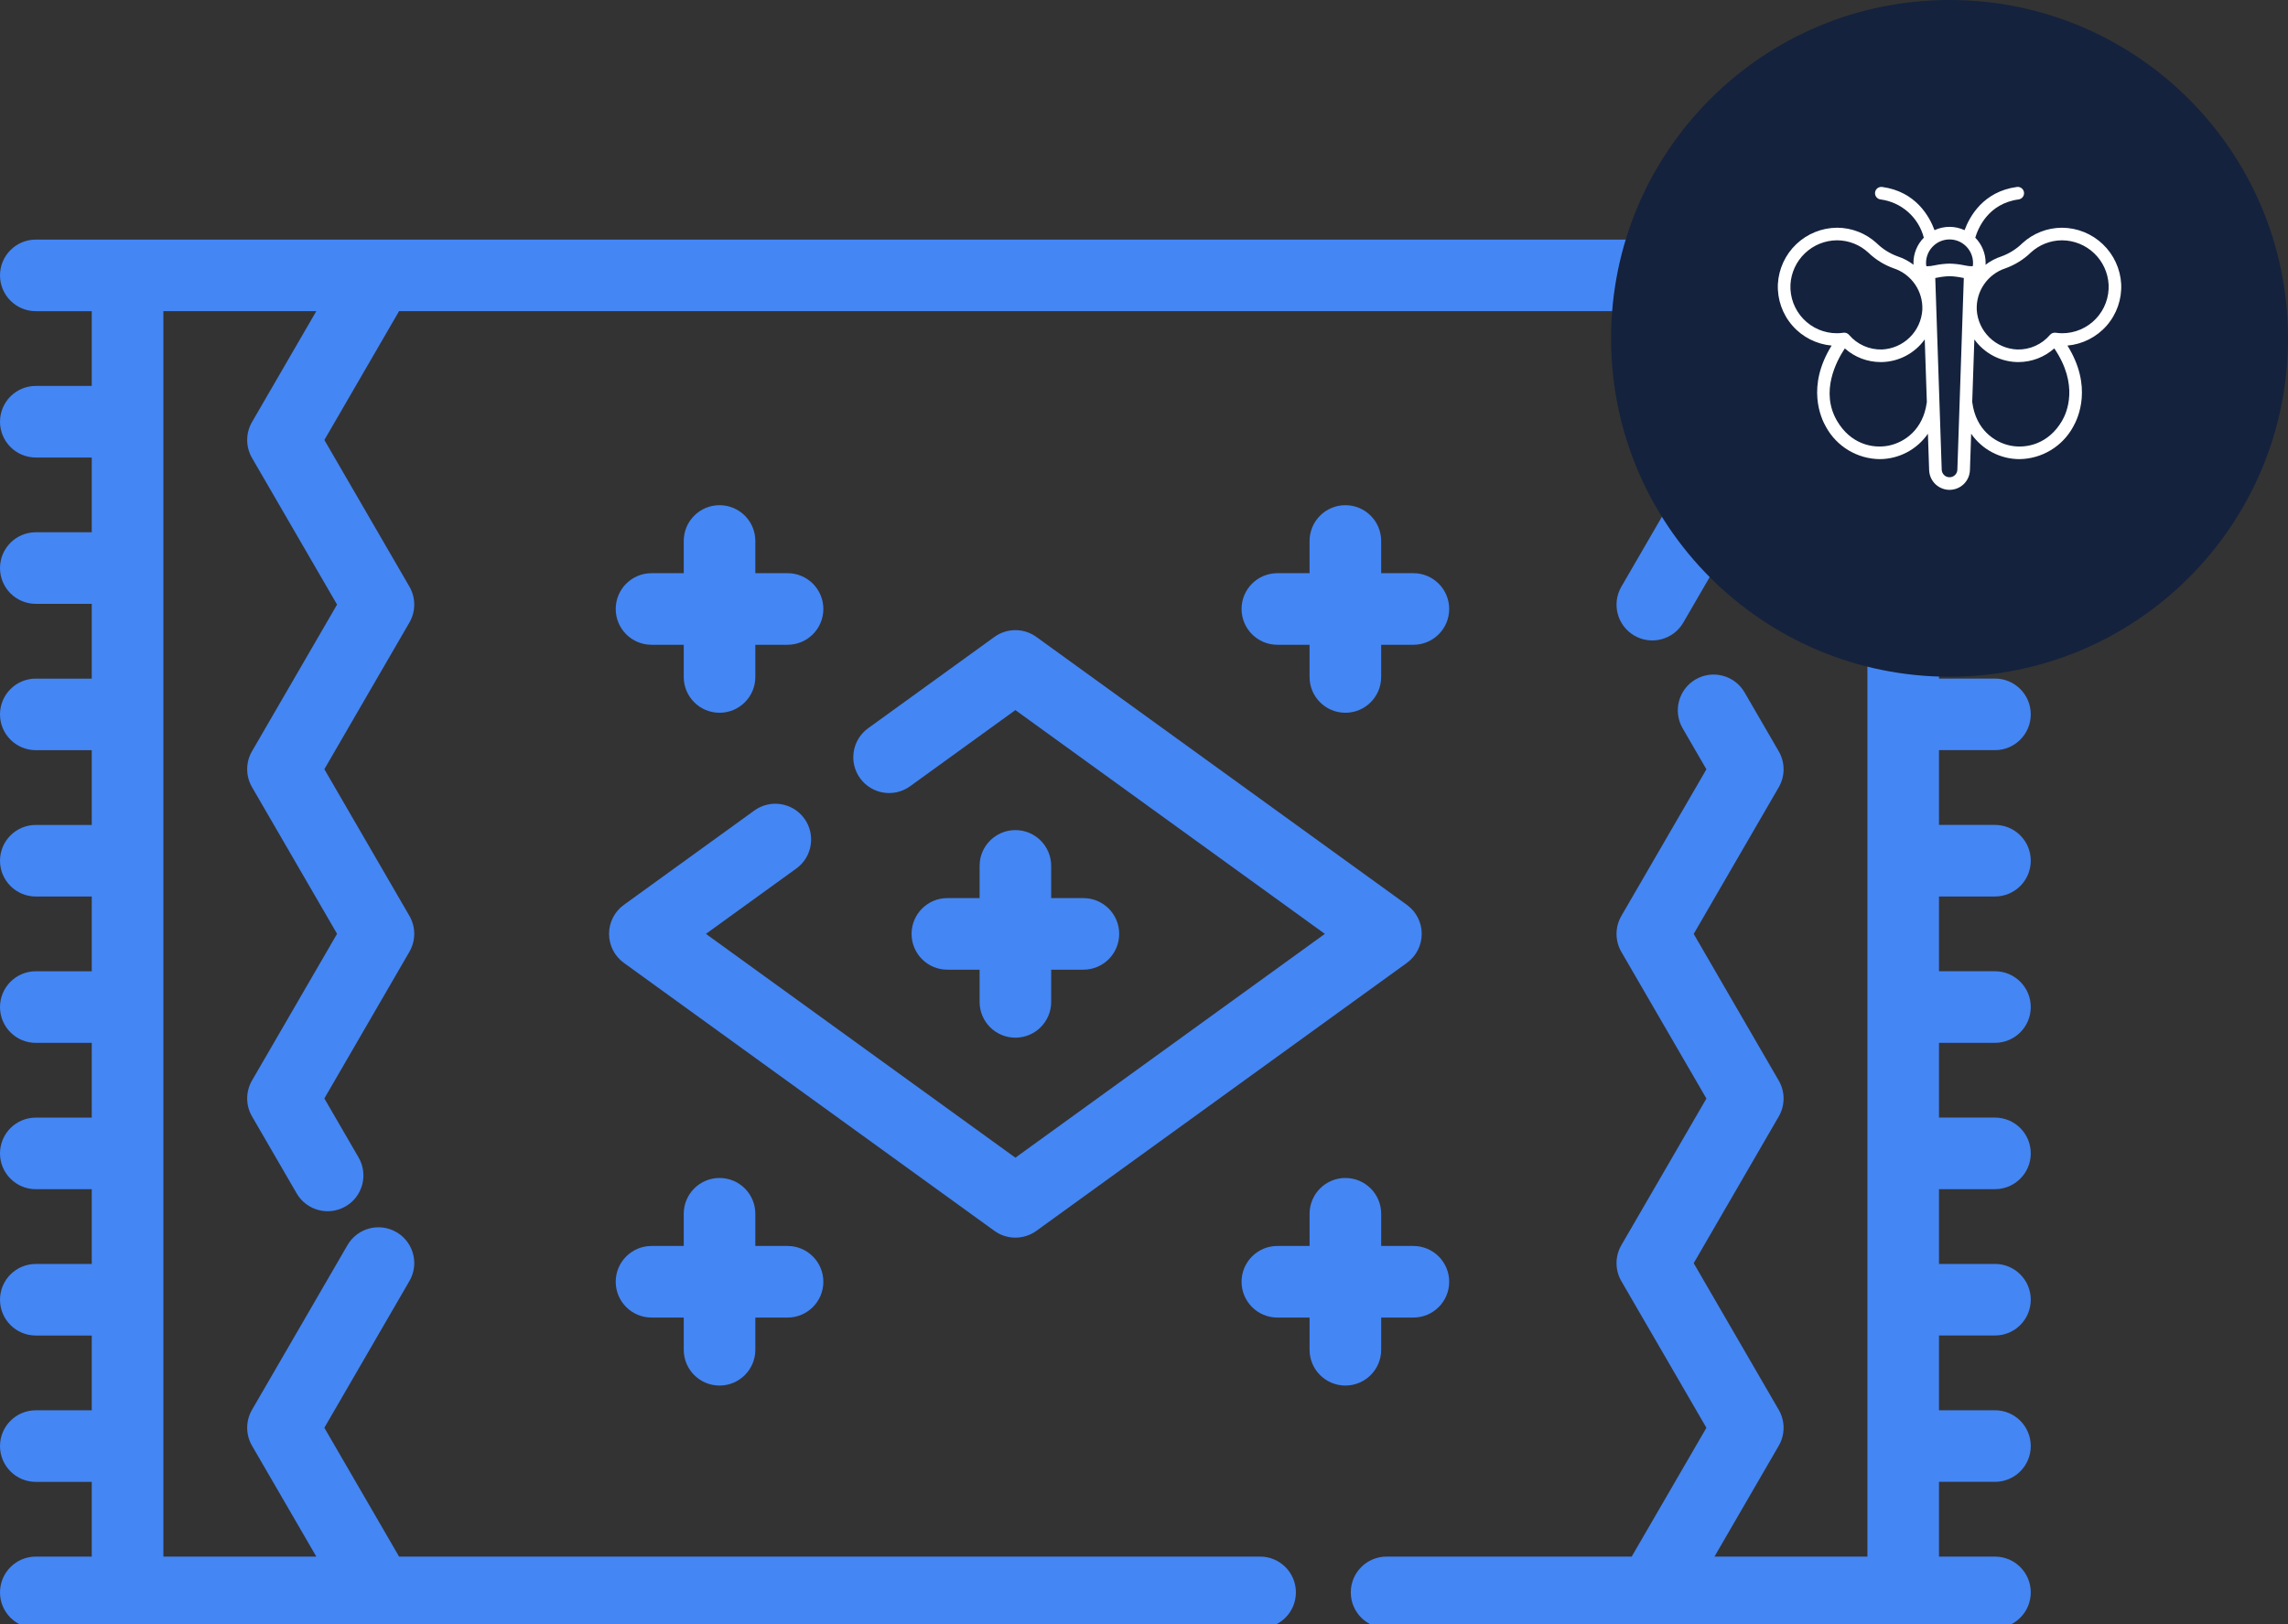 <?xml version="1.0" encoding="UTF-8"?> <svg xmlns="http://www.w3.org/2000/svg" width="169" height="120" viewBox="0 0 169 120" fill="none"><rect x="0" y="0" width="169" height="120" fill="#333333" stroke="none"/> <g clip-path="url(#clip0)"> <path d="M2.644 17.702C1.184 17.702 0 18.886 0 20.346C0 21.807 1.184 22.991 2.644 22.991H6.778V28.514H2.644C1.184 28.514 0 29.698 0 31.159C0 32.619 1.184 33.803 2.644 33.803H6.778V39.327H2.644C1.184 39.327 0 40.51 0 41.971C0 43.431 1.184 44.615 2.644 44.615H6.778V50.139H2.644C1.184 50.139 0 51.322 0 52.783C0 54.243 1.184 55.427 2.644 55.427H6.778V60.951H2.644C1.184 60.951 0 62.134 0 63.595C0 65.056 1.184 66.239 2.644 66.239H6.778V71.763H2.644C1.184 71.763 0 72.947 0 74.407C0 75.868 1.184 77.052 2.644 77.052H6.778V82.575H2.644C1.184 82.575 0 83.759 0 85.22C0 86.68 1.184 87.864 2.644 87.864H6.778V93.388H2.644C1.184 93.388 0 94.572 0 96.032C0 97.492 1.184 98.676 2.644 98.676H6.778V104.2H2.644C1.184 104.2 0 105.384 0 106.844C0 108.305 1.184 109.489 2.644 109.489H6.778V115.01H2.644C1.184 115.01 0 116.194 0 117.655C0 119.115 1.184 120.299 2.644 120.299L93.076 120.298C94.536 120.298 95.72 119.114 95.72 117.654C95.72 116.193 94.536 115.009 93.076 115.009H29.477L23.958 105.49L30.241 94.649C30.483 94.231 30.598 93.775 30.598 93.325C30.598 92.413 30.125 91.525 29.279 91.035C28.016 90.303 26.398 90.734 25.666 91.997L18.614 104.164C18.139 104.984 18.139 105.996 18.614 106.816L23.364 115.009H12.067V22.989H23.364L18.614 31.182C18.139 32.002 18.139 33.014 18.614 33.835L24.896 44.669L18.614 55.506C18.139 56.326 18.139 57.338 18.614 58.158L24.897 68.995L18.614 79.833C18.139 80.653 18.139 81.665 18.614 82.485L21.912 88.174C22.644 89.437 24.262 89.867 25.526 89.135C26.789 88.403 27.219 86.785 26.487 85.521L23.958 81.159L30.241 70.321C30.716 69.501 30.716 68.489 30.241 67.669L23.958 56.832L30.241 45.995C30.716 45.174 30.716 44.162 30.241 43.342L23.959 32.508L29.477 22.989H120.523L126.041 32.511L119.759 43.349C119.027 44.612 119.457 46.23 120.72 46.963C121.984 47.695 123.602 47.264 124.334 46.001L131.386 33.838C131.623 33.428 131.742 32.969 131.742 32.511C131.742 32.053 131.623 31.596 131.386 31.186L126.635 22.988H137.933V115.009H126.637L131.385 106.819C131.861 105.999 131.861 104.987 131.385 104.167L125.103 93.33L131.385 82.492C131.861 81.672 131.861 80.66 131.385 79.84L125.103 69.003L131.385 58.166C131.623 57.755 131.742 57.297 131.742 56.839C131.742 56.381 131.623 55.923 131.385 55.513L128.86 51.157C128.128 49.894 126.51 49.464 125.247 50.196C123.983 50.928 123.553 52.545 124.285 53.81L126.041 56.839L119.758 67.676C119.283 68.497 119.283 69.508 119.758 70.329L126.041 81.166L119.758 92.003C119.283 92.823 119.283 93.835 119.758 94.656L126.041 105.493L120.523 115.009H102.419C100.958 115.009 99.774 116.193 99.774 117.653C99.774 119.114 100.958 120.298 102.419 120.298L147.356 120.299C148.816 120.299 150 119.115 150 117.654C150 116.194 148.816 115.01 147.356 115.01H143.221V109.486H147.356C148.816 109.486 150 108.303 150 106.842C150 105.382 148.816 104.198 147.356 104.198H143.221V98.674H147.356C148.816 98.674 150 97.49 150 96.03C150 94.569 148.816 93.385 147.356 93.385H143.221V87.862H147.356C148.816 87.862 150 86.678 150 85.218C150 83.757 148.816 82.573 147.356 82.573H143.221V77.05H147.356C148.816 77.05 150 75.866 150 74.405C150 72.945 148.816 71.761 147.356 71.761H143.221V66.237H147.356C148.816 66.237 150 65.054 150 63.593C150 62.132 148.816 60.949 147.356 60.949H143.221V55.425H147.356C148.816 55.425 150 54.242 150 52.781C150 51.32 148.816 50.136 147.356 50.136H143.221V44.613H147.356C148.816 44.613 150 43.429 150 41.969C150 40.508 148.816 39.324 147.356 39.324H143.221V33.801H147.356C148.816 33.801 150 32.617 150 31.157C150 29.696 148.816 28.512 147.356 28.512H143.221V22.988H147.356C148.816 22.988 150 21.805 150 20.344C150 18.884 148.816 17.7 147.356 17.7H2.644V17.702Z" fill="#4486F4"></path> <path d="M73.45 47.06L64.122 53.807C62.938 54.664 62.673 56.317 63.529 57.5C64.385 58.683 66.038 58.949 67.222 58.093L75 52.466L97.858 69L75 85.536L52.142 69L58.818 64.171C60.002 63.315 60.267 61.662 59.411 60.479C58.555 59.295 56.902 59.03 55.718 59.886L46.08 66.857C45.392 67.354 44.986 68.151 44.986 68.999C44.986 69.847 45.393 70.645 46.08 71.142L73.45 90.942C74.375 91.611 75.624 91.611 76.55 90.942L103.919 71.142C104.607 70.644 105.014 69.847 105.014 68.999C105.014 68.151 104.606 67.354 103.919 66.857L76.55 47.06C75.625 46.391 74.375 46.391 73.45 47.06Z" fill="#4486F4"></path> <path d="M50.503 39.97V42.35H48.123C46.663 42.35 45.479 43.534 45.479 44.994C45.479 46.455 46.663 47.639 48.123 47.639H50.503V50.018C50.503 51.479 51.687 52.662 53.147 52.662C54.608 52.662 55.792 51.479 55.792 50.018V47.639H58.171C59.632 47.639 60.816 46.455 60.816 44.994C60.816 43.533 59.632 42.35 58.171 42.35H55.792V39.97C55.792 38.51 54.608 37.326 53.147 37.326C51.687 37.326 50.503 38.51 50.503 39.97Z" fill="#4486F4"></path> <path d="M96.729 39.97V42.35H94.35C92.889 42.35 91.706 43.533 91.706 44.994C91.706 46.455 92.889 47.639 94.35 47.639H96.729V50.018C96.729 51.479 97.913 52.662 99.374 52.662C100.834 52.662 102.018 51.479 102.018 50.018V47.639H104.398C105.858 47.639 107.042 46.455 107.042 44.994C107.042 43.533 105.858 42.35 104.398 42.35H102.018V39.97C102.018 38.51 100.834 37.326 99.374 37.326C97.913 37.326 96.729 38.51 96.729 39.97Z" fill="#4486F4"></path> <path d="M72.356 63.977V66.356H69.976C68.516 66.356 67.332 67.54 67.332 69.001C67.332 70.462 68.516 71.645 69.976 71.645H72.356V74.025C72.356 75.485 73.539 76.669 75 76.669C76.46 76.669 77.644 75.485 77.644 74.025V71.645H80.024C81.484 71.645 82.668 70.461 82.668 69.001C82.668 67.54 81.484 66.356 80.024 66.356H77.644V63.977C77.644 62.516 76.46 61.332 75 61.332C73.539 61.332 72.356 62.516 72.356 63.977Z" fill="#4486F4"></path> <path d="M50.503 89.68V92.059H48.123C46.663 92.059 45.479 93.243 45.479 94.704C45.479 96.164 46.663 97.348 48.123 97.348H50.503V99.728C50.503 101.188 51.687 102.372 53.147 102.372C54.608 102.372 55.792 101.188 55.792 99.728V97.348H58.171C59.632 97.348 60.816 96.164 60.816 94.704C60.816 93.243 59.632 92.059 58.171 92.059H55.792V89.68C55.792 88.219 54.608 87.035 53.147 87.035C51.687 87.036 50.503 88.22 50.503 89.68Z" fill="#4486F4"></path> <path d="M96.73 89.68V92.059H94.35C92.89 92.059 91.706 93.243 91.706 94.704C91.706 96.164 92.89 97.348 94.35 97.348H96.73V99.728C96.73 101.188 97.914 102.372 99.374 102.372C100.835 102.372 102.019 101.188 102.019 99.728V97.348H104.398C105.859 97.348 107.043 96.164 107.043 94.704C107.043 93.243 105.859 92.059 104.398 92.059H102.019V89.68C102.019 88.219 100.835 87.035 99.374 87.035C97.914 87.035 96.73 88.22 96.73 89.68Z" fill="#4486F4"></path> <path d="M144 50C157.807 50 169 38.807 169 25C169 11.193 157.807 0 144 0C130.193 0 119 11.193 119 25C119 38.807 130.193 50 144 50Z" fill="#14223D"></path> <path d="M156.679 20.982C156.616 19.865 156.131 18.814 155.321 18.042C154.511 17.27 153.438 16.835 152.319 16.826H152.294C151.215 16.831 150.177 17.239 149.382 17.968C148.943 18.399 148.417 18.731 147.838 18.942C147.412 19.081 147.012 19.291 146.656 19.564C146.659 19.518 146.666 19.476 146.666 19.427C146.666 18.728 146.391 18.058 145.901 17.561C146.098 16.892 146.842 15.039 149.102 14.735C149.224 14.718 149.334 14.654 149.409 14.556C149.484 14.458 149.517 14.334 149.5 14.212C149.484 14.09 149.42 13.979 149.321 13.904C149.223 13.829 149.1 13.797 148.978 13.813C146.486 14.149 145.477 16.009 145.11 17.006C144.762 16.845 144.384 16.761 144 16.761C143.616 16.761 143.237 16.845 142.89 17.006C142.523 16.009 141.514 14.149 139.022 13.813C138.962 13.805 138.9 13.809 138.841 13.825C138.782 13.84 138.727 13.867 138.678 13.904C138.63 13.941 138.589 13.988 138.558 14.04C138.528 14.093 138.508 14.151 138.5 14.212C138.492 14.272 138.495 14.334 138.511 14.393C138.527 14.452 138.554 14.507 138.591 14.556C138.628 14.604 138.674 14.645 138.727 14.676C138.78 14.707 138.838 14.726 138.898 14.735C139.653 14.833 140.361 15.154 140.932 15.658C141.502 16.161 141.909 16.823 142.101 17.56C141.61 18.057 141.334 18.728 141.334 19.427C141.334 19.476 141.341 19.518 141.344 19.564C140.988 19.291 140.588 19.081 140.162 18.941C139.583 18.731 139.057 18.398 138.618 17.968C137.823 17.238 136.785 16.831 135.706 16.825H135.681C134.562 16.835 133.489 17.27 132.679 18.042C131.869 18.814 131.384 19.865 131.321 20.982C131.268 22.107 131.651 23.208 132.391 24.056C133.131 24.904 134.17 25.433 135.291 25.533C133.422 28.537 134.487 30.877 134.881 31.555C135.271 32.262 135.842 32.854 136.534 33.27C137.227 33.685 138.017 33.911 138.825 33.923C139.528 33.923 140.221 33.752 140.845 33.425C141.468 33.098 142.002 32.625 142.403 32.046L142.493 34.733C142.506 35.125 142.67 35.496 142.951 35.768C143.232 36.04 143.609 36.193 144 36.193C144.391 36.193 144.768 36.04 145.049 35.768C145.33 35.496 145.494 35.125 145.507 34.733L145.597 32.046C145.998 32.625 146.532 33.098 147.155 33.425C147.779 33.752 148.472 33.923 149.175 33.923C149.983 33.911 150.773 33.685 151.466 33.269C152.158 32.853 152.728 32.262 153.119 31.555C153.513 30.877 154.58 28.537 152.709 25.533C153.83 25.433 154.869 24.904 155.609 24.056C156.349 23.208 156.732 22.107 156.679 20.982V20.982ZM145.057 18.053C145.079 18.074 145.102 18.093 145.127 18.109C145.318 18.272 145.471 18.474 145.576 18.701C145.681 18.928 145.736 19.176 145.736 19.427C145.74 19.51 145.73 19.594 145.707 19.674C145.501 19.675 145.295 19.651 145.093 19.603C144.734 19.527 144.368 19.485 144 19.478C143.632 19.485 143.266 19.527 142.907 19.603C142.705 19.65 142.499 19.674 142.293 19.674C142.27 19.594 142.26 19.51 142.264 19.427C142.264 19.176 142.319 18.928 142.424 18.701C142.529 18.474 142.682 18.272 142.873 18.109C142.898 18.093 142.921 18.074 142.943 18.053C143.245 17.818 143.617 17.691 144 17.691C144.383 17.691 144.755 17.818 145.057 18.053V18.053ZM132.25 21.025C132.299 20.146 132.681 19.319 133.319 18.712C133.956 18.104 134.8 17.762 135.681 17.755H135.7C136.549 17.76 137.365 18.08 137.99 18.653C138.526 19.174 139.169 19.574 139.873 19.825C140.513 20.036 141.067 20.45 141.449 21.005C141.831 21.56 142.021 22.224 141.99 22.898C141.941 23.667 141.609 24.392 141.058 24.931C140.508 25.471 139.777 25.788 139.006 25.822C138.547 25.835 138.09 25.745 137.67 25.558C137.249 25.371 136.876 25.093 136.578 24.743C136.534 24.692 136.48 24.651 136.419 24.622C136.358 24.594 136.292 24.58 136.224 24.58C136.203 24.58 136.181 24.581 136.16 24.584C136.001 24.608 135.84 24.621 135.678 24.622C135.214 24.622 134.754 24.528 134.327 24.345C133.9 24.162 133.515 23.894 133.194 23.558C132.874 23.221 132.625 22.824 132.462 22.388C132.3 21.953 132.228 21.489 132.25 21.025V21.025ZM142.314 29.758C142.048 31.733 140.686 32.689 139.498 32.926C138.311 33.163 136.685 32.805 135.685 31.087C134.445 28.957 135.627 26.702 136.266 25.743C136.996 26.393 137.94 26.753 138.917 26.752C138.956 26.752 138.995 26.752 139.034 26.751C139.65 26.731 140.253 26.57 140.796 26.28C141.34 25.99 141.809 25.578 142.168 25.077L142.324 29.715C142.321 29.728 142.316 29.743 142.314 29.758ZM144 35.261C143.85 35.262 143.706 35.204 143.598 35.1C143.49 34.995 143.427 34.853 143.422 34.703L142.946 20.54C142.988 20.533 143.031 20.526 143.074 20.518C143.379 20.453 143.689 20.416 144 20.407C144.311 20.416 144.621 20.453 144.926 20.518L145.054 20.541L144.578 34.702C144.574 34.852 144.511 34.995 144.403 35.099C144.295 35.204 144.15 35.262 144 35.261V35.261ZM152.314 31.087C151.314 32.804 149.689 33.163 148.501 32.926C147.312 32.689 145.951 31.733 145.685 29.758C145.683 29.743 145.678 29.729 145.675 29.715L145.833 25.077C146.192 25.578 146.661 25.989 147.205 26.28C147.748 26.57 148.351 26.731 148.967 26.75C149.006 26.75 149.045 26.752 149.084 26.752C150.062 26.752 151.006 26.392 151.736 25.741C153.578 28.448 152.653 30.506 152.314 31.087ZM152.319 24.622C152.158 24.621 151.997 24.608 151.838 24.584C151.76 24.573 151.682 24.582 151.609 24.61C151.535 24.637 151.471 24.683 151.42 24.743C151.122 25.093 150.75 25.372 150.33 25.558C149.91 25.745 149.453 25.835 148.994 25.822C148.223 25.788 147.492 25.471 146.942 24.931C146.391 24.392 146.059 23.667 146.01 22.898C145.979 22.225 146.169 21.56 146.551 21.005C146.933 20.45 147.487 20.036 148.127 19.825C148.831 19.574 149.474 19.175 150.01 18.653C150.635 18.08 151.451 17.76 152.3 17.756H152.319C153.2 17.763 154.044 18.105 154.681 18.712C155.319 19.32 155.701 20.147 155.75 21.026C155.772 21.49 155.7 21.954 155.537 22.389C155.375 22.824 155.126 23.222 154.805 23.558C154.485 23.895 154.099 24.162 153.672 24.345C153.245 24.528 152.785 24.622 152.32 24.622H152.319Z" fill="white"></path> </g> <defs> <clipPath id="clip0"> <rect width="169" height="120" fill="white"></rect> </clipPath> </defs> </svg> 